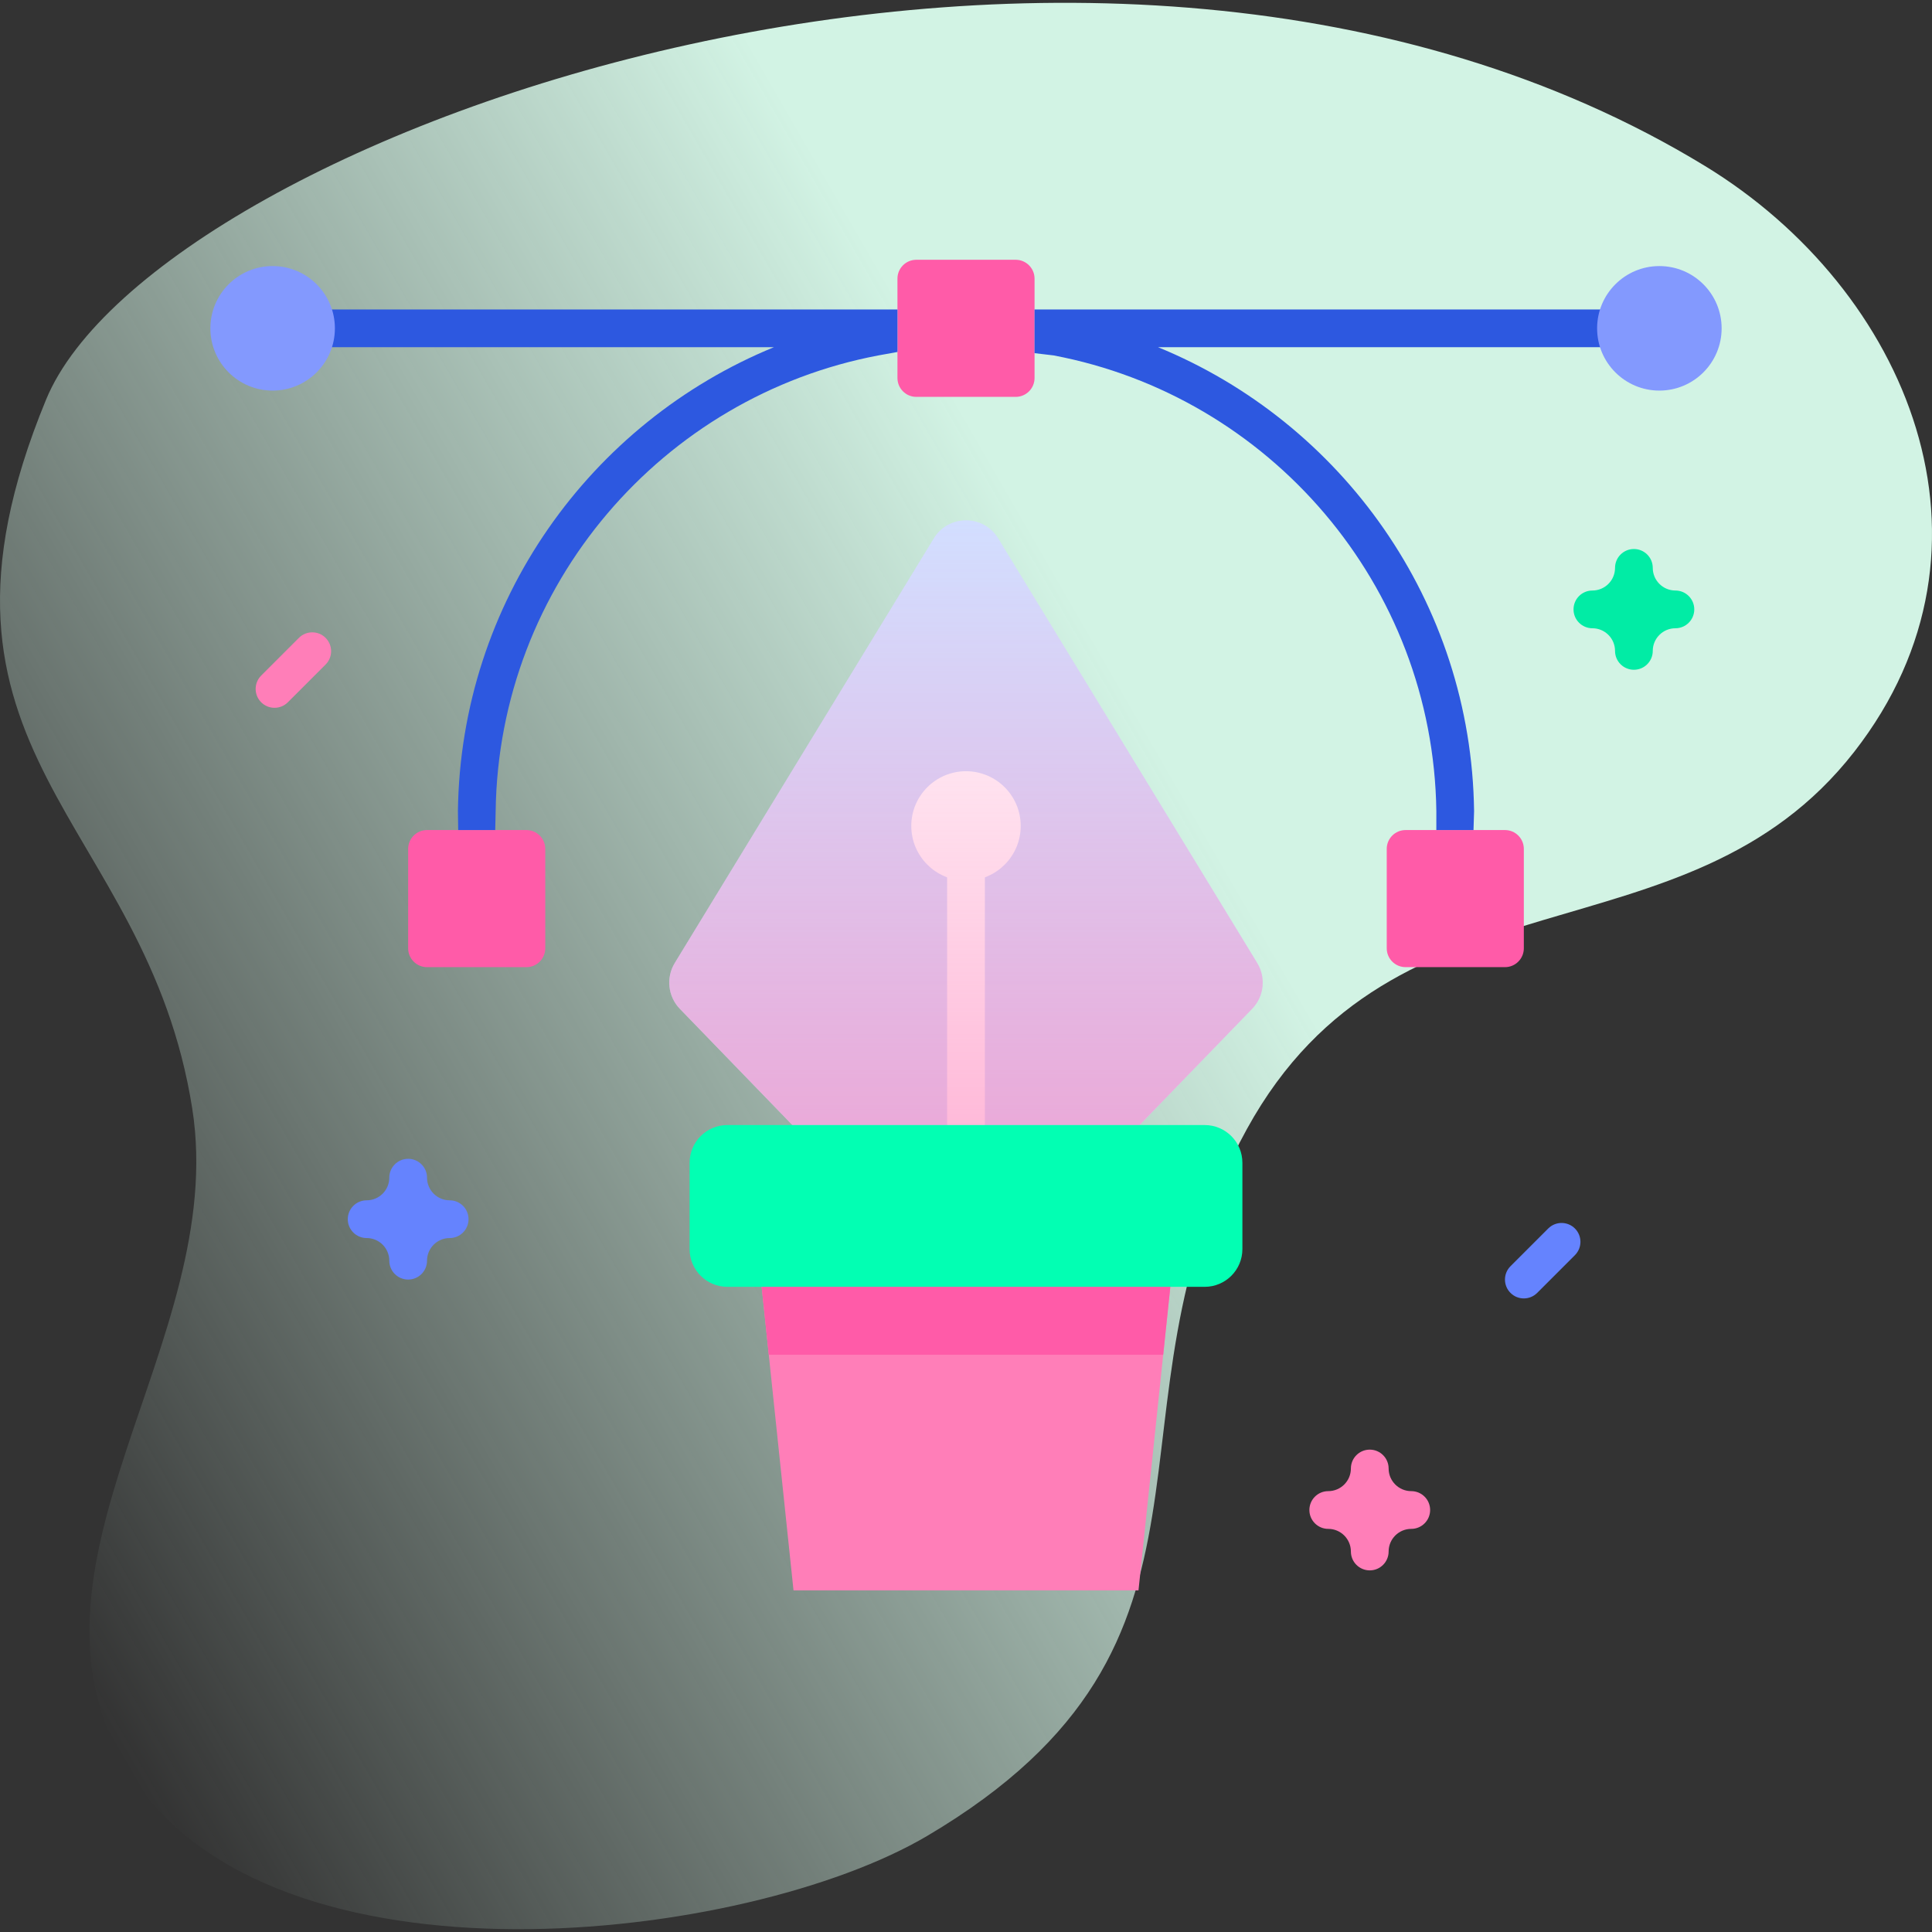 <?xml version="1.0" encoding="UTF-8"?> <svg xmlns="http://www.w3.org/2000/svg" xmlns:xlink="http://www.w3.org/1999/xlink" id="Capa_1" height="512" viewBox="0 0 512 512" width="512"><rect x="0" y="0" width="512" height="512" fill="#333333" stroke="none"/> <linearGradient id="SVGID_1_" gradientUnits="userSpaceOnUse" x1="-21.409" x2="490.399" y1="373.272" y2="77.779"> <stop offset="0" stop-color="#dcfdee" stop-opacity="0"></stop> <stop offset=".629" stop-color="#d2f3e4"></stop> </linearGradient> <linearGradient id="SVGID_2_" gradientUnits="userSpaceOnUse" x1="256" x2="256" y1="137.891" y2="318.023"> <stop offset=".003" stop-color="#ff7eb8" stop-opacity="0"></stop> <stop offset="1" stop-color="#ff7eb8" stop-opacity=".6"></stop> </linearGradient> <g> <g> <path d="m451.798 43.963c-160.556-97.869-410.51-8.611-439.594 61.949-38.908 94.393 26.578 110.528 38.743 187.874 9.761 62.06-51.182 121.494-16.394 176.282 37.882 59.663 163.465 44.681 211.198 16.447 87.376-51.682 43.309-112.012 84.684-187.299 39.407-71.707 116.244-42.625 160.961-99.99 42.5-54.521 14.311-122.402-39.598-155.263z" fill="url(#SVGID_1_)"></path> </g> <path d="m310.88 334.097-9.17 87.37h-91.42l-9.17-87.37z" fill="#ff7eb8"></path> <g fill="#ff5ba8"> <path d="m310.88 334.097-2.62 24.93h-104.52l-2.62-24.93z"></path> <path d="m139.5 256.305h-26.333c-2.761 0-5-2.239-5-5v-26.333c0-2.762 2.239-5 5-5h26.333c2.761 0 5 2.238 5 5v26.333c0 2.761-2.239 5-5 5z"></path> <path d="m398.833 256.305h-26.333c-2.761 0-5-2.239-5-5v-26.333c0-2.762 2.239-5 5-5h26.333c2.762 0 5 2.238 5 5v26.333c0 2.761-2.238 5-5 5z"></path> </g> <path d="m282.774 318.023 49.051-50.661c3.169-3.273 3.725-8.275 1.352-12.164l-68.641-112.515c-3.898-6.389-13.176-6.389-17.074 0l-68.64 112.515c-2.373 3.889-1.817 8.891 1.352 12.164l49.051 50.661z" fill="#d2deff"></path> <path d="m251 223.667h10v105.43h-10z" fill="#fff"></path> <circle cx="256" cy="218.883" fill="#fff" r="14.5"></circle> <path d="m269.167 105.178h-26.333c-2.761 0-5-2.239-5-5v-26.334c0-2.761 2.239-5 5-5h26.333c2.761 0 5 2.239 5 5v26.333c0 2.762-2.239 5.001-5 5.001z" fill="#ff5ba8"></path> <path d="m237.833 82.011h-151.39v10h118.656c-48.596 19.911-83.052 67.44-83.746 122.961l.073 4.998h9.813l.114-4.998c.811-60.067 44.313-110.002 101.48-120.79l5-.905z" fill="#2d58e0"></path> <path d="m390.647 214.972c-.694-55.522-35.153-103.049-83.75-122.961h117.826v-10h-150.556v11.581l5 .59c57.167 10.788 100.67 60.723 101.48 120.79l-.004 5h9.853z" fill="#2d58e0"></path> <path d="m282.774 318.023 49.051-50.661c3.169-3.273 3.725-8.275 1.352-12.164l-68.641-112.515c-3.898-6.389-13.176-6.389-17.074 0l-68.64 112.515c-2.373 3.889-1.817 8.891 1.352 12.164l49.051 50.661z" fill="url(#SVGID_2_)"></path> <path d="m319.247 341.023h-126.494c-5.523 0-10-4.477-10-10v-22.874c0-5.523 4.477-10 10-10h126.494c5.523 0 10 4.477 10 10v22.874c0 5.523-4.477 10-10 10z" fill="#02ffb3"></path> <path d="m108.167 339.096c-2.761 0-5-2.239-5-5 0-3.309-2.691-6-6-6-2.761 0-5-2.239-5-5s2.239-5 5-5c3.309 0 6-2.691 6-6 0-2.761 2.239-5 5-5s5 2.239 5 5c0 3.309 2.691 6 6 6 2.761 0 5 2.239 5 5s-2.239 5-5 5c-3.309 0-6 2.691-6 6 0 2.761-2.239 5-5 5z" fill="#6583fe"></path> <path d="m433 177.495c-2.761 0-5-2.239-5-5 0-3.309-2.691-6-6-6-2.761 0-5-2.239-5-5s2.239-5 5-5c3.309 0 6-2.691 6-6 0-2.761 2.239-5 5-5s5 2.239 5 5c0 3.309 2.691 6 6 6 2.761 0 5 2.239 5 5s-2.239 5-5 5c-3.309 0-6 2.691-6 6 0 2.761-2.239 5-5 5z" fill="#01eca5"></path> <path d="m363 416.167c-2.761 0-5-2.239-5-5 0-3.309-2.691-6-6-6-2.761 0-5-2.239-5-5s2.239-5 5-5c3.309 0 6-2.691 6-6 0-2.761 2.239-5 5-5s5 2.239 5 5c0 3.309 2.691 6 6 6 2.761 0 5 2.239 5 5s-2.239 5-5 5c-3.309 0-6 2.691-6 6 0 2.761-2.239 5-5 5z" fill="#ff7eb8"></path> <path d="m72.75 187.575c-1.28 0-2.559-.488-3.536-1.464-1.953-1.953-1.953-5.119 0-7.071l10-10c1.953-1.952 5.118-1.952 7.071 0 1.953 1.953 1.953 5.119 0 7.071l-10 10c-.976.975-2.255 1.464-3.535 1.464z" fill="#ff7eb8"></path> <path d="m403.833 344.097c-1.28 0-2.559-.488-3.536-1.464-1.953-1.953-1.953-5.119 0-7.071l10-10c1.953-1.952 5.118-1.952 7.071 0 1.953 1.953 1.953 5.119 0 7.071l-10 10c-.975.975-2.255 1.464-3.535 1.464z" fill="#6583fe"></path> <circle cx="439.75" cy="87.011" fill="#8399fe" r="16.5"></circle> <circle cx="72.25" cy="87.011" fill="#8399fe" r="16.5"></circle> </g> </svg> 